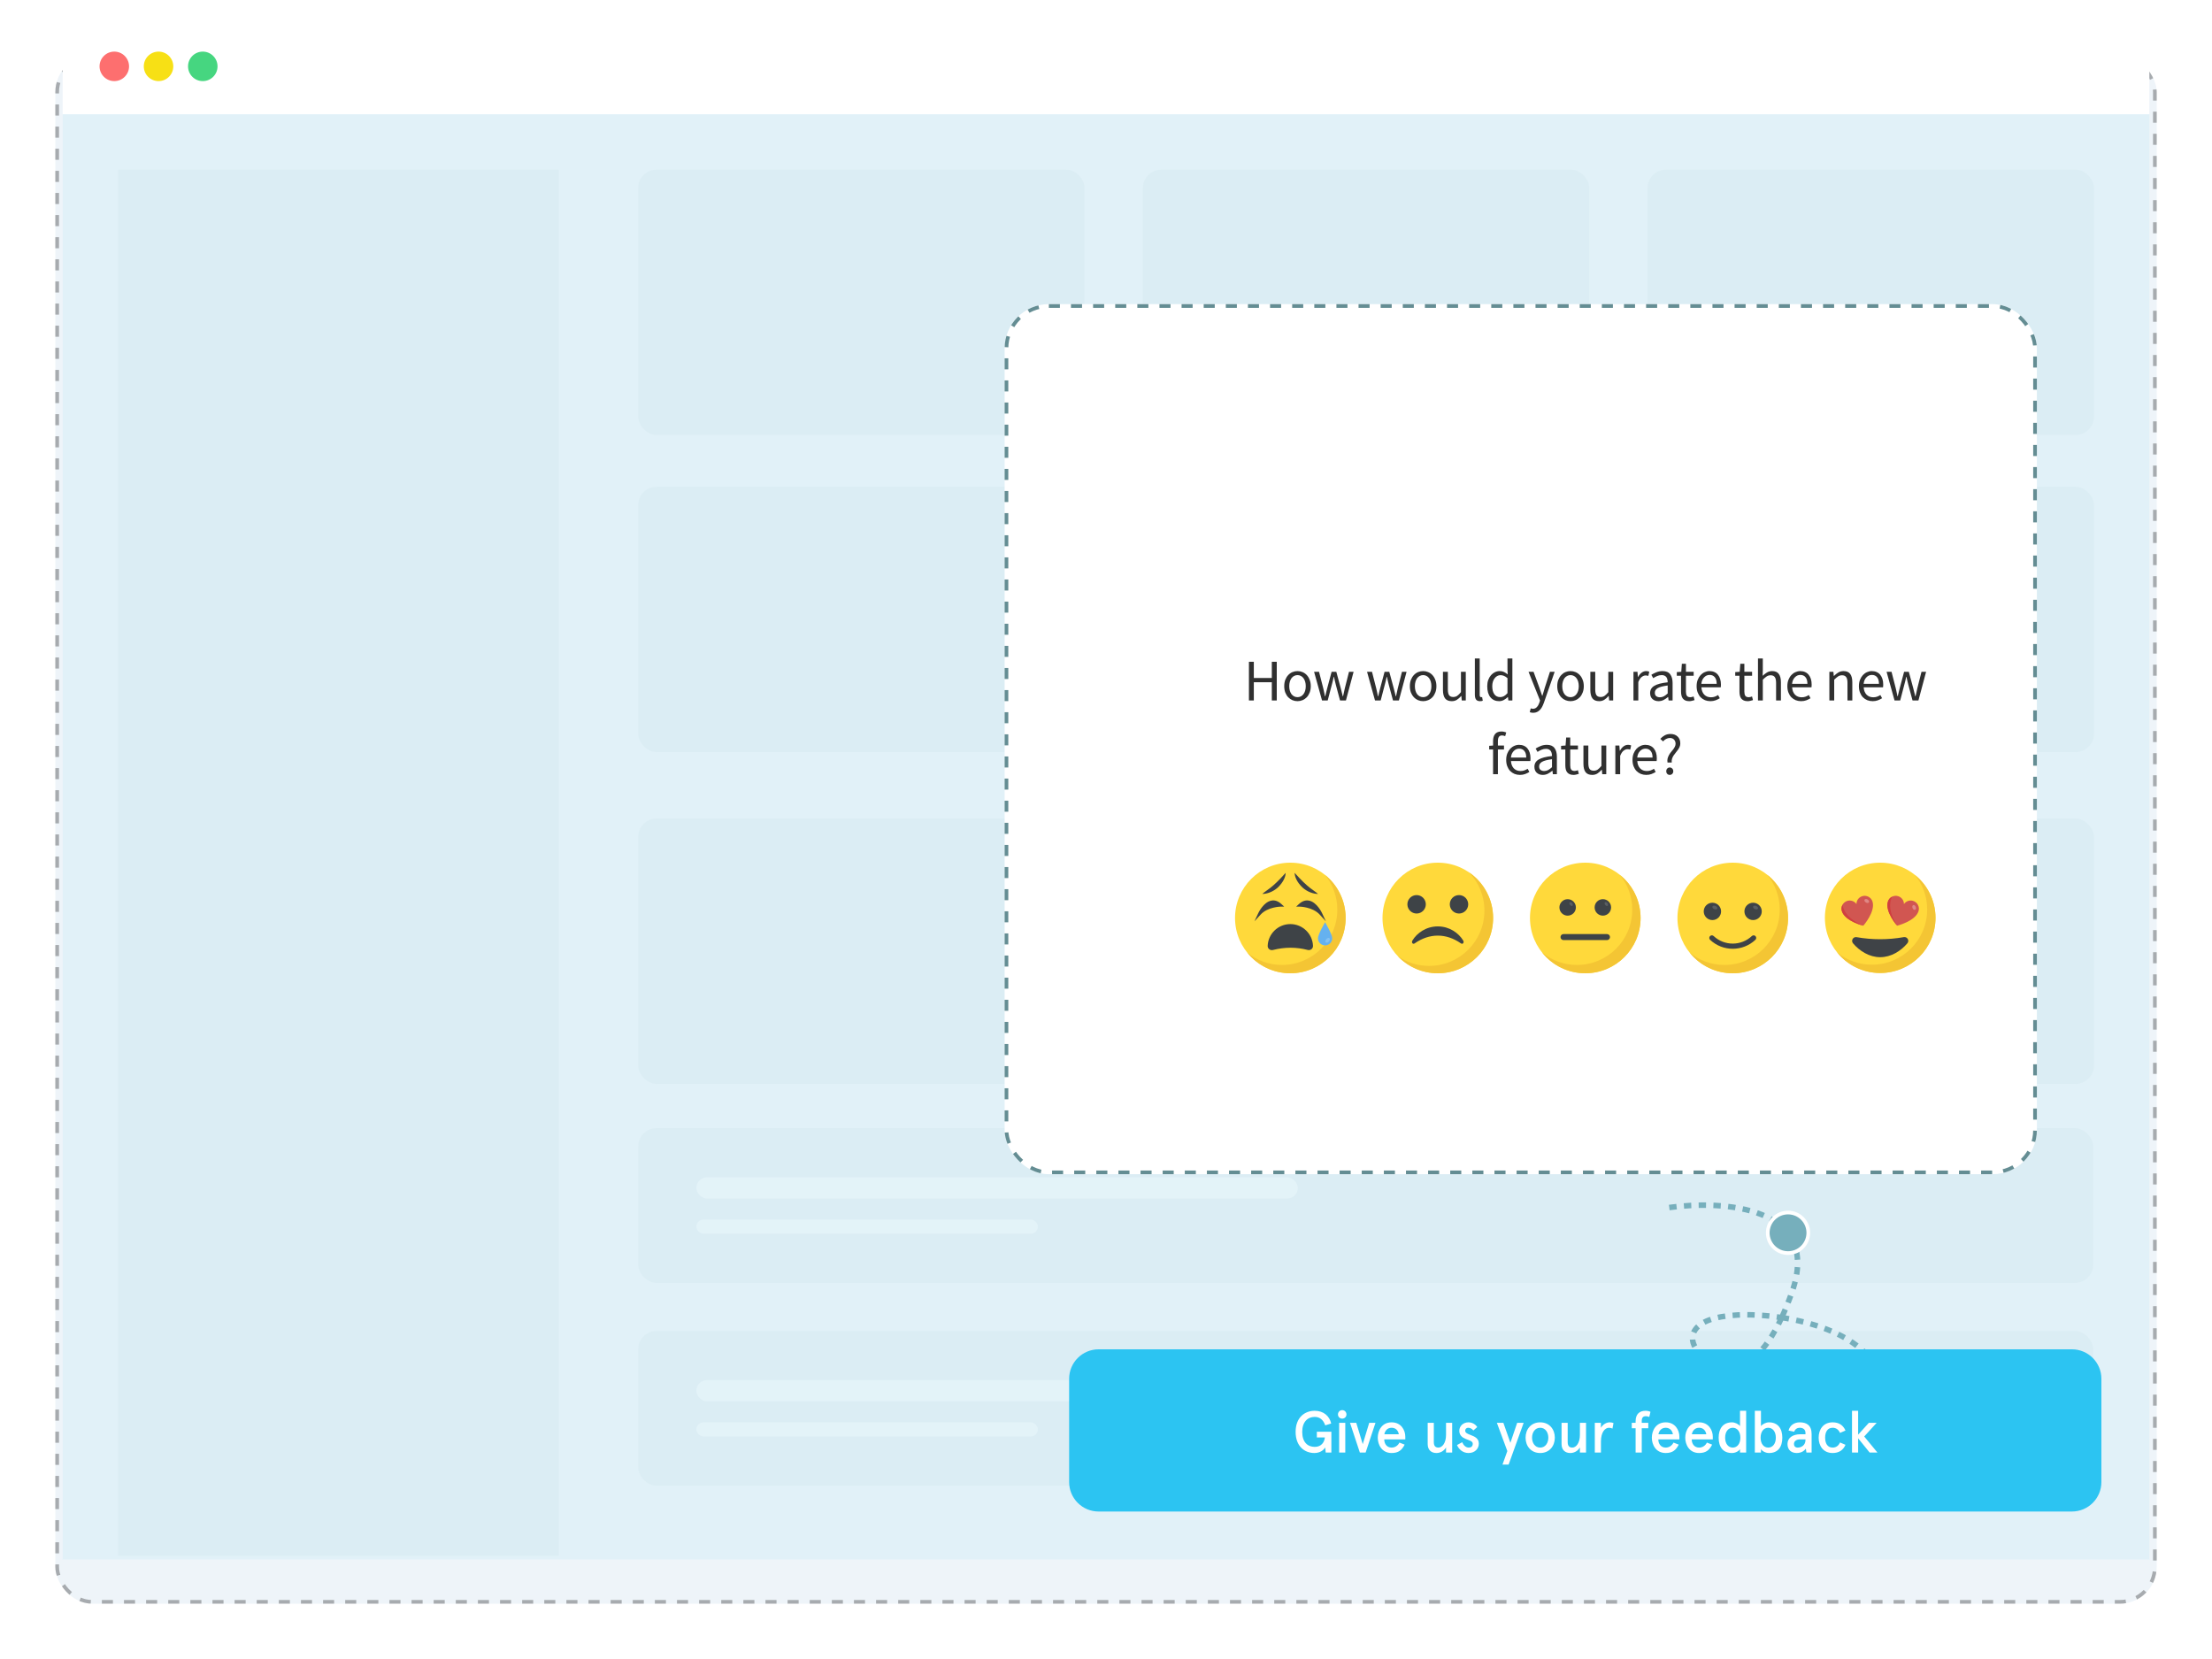<svg width="600" height="450" viewBox="0 0 600 450" fill="none" xmlns="http://www.w3.org/2000/svg">
<g clip-path="url(#clip0_1448_3616)">
<g filter="url(#filter0_d_1448_3616)">
<rect x="15.004" y="5" width="570" height="420" rx="10" fill="#EEF4F9"/>
<rect x="15.504" y="5.5" width="569" height="419" rx="9.5" stroke="black" stroke-opacity="0.3" stroke-linejoin="round" stroke-dasharray="3 3"/>
</g>
<g opacity="0.2">
<path d="M32.004 46H151.543V422H32.004V46Z" fill="#C8D6E0"/>
<rect x="173.098" y="361" width="394.704" height="42" rx="5" fill="#C8D6E0"/>
<rect x="188.887" y="374.363" width="163.144" height="5.727" rx="2.864" fill="white"/>
<rect x="188.887" y="385.812" width="92.624" height="3.818" rx="1.909" fill="white"/>
<rect x="173.098" y="306" width="394.704" height="42" rx="5" fill="#C8D6E0"/>
<rect x="188.887" y="319.363" width="163.144" height="5.727" rx="2.864" fill="white"/>
<rect x="188.887" y="330.812" width="92.624" height="3.818" rx="1.909" fill="white"/>
<rect x="173.098" y="46" width="121.104" height="71.996" rx="5" fill="#C8D6E0"/>
<rect x="309.997" y="46" width="121.104" height="71.996" rx="5" fill="#C8D6E0"/>
<rect x="446.899" y="46" width="121.104" height="71.996" rx="5" fill="#C8D6E0"/>
<rect x="173.098" y="132.021" width="121.104" height="71.996" rx="5" fill="#C8D6E0"/>
<rect x="309.997" y="132.021" width="121.104" height="71.996" rx="5" fill="#C8D6E0"/>
<rect x="446.899" y="132.021" width="121.104" height="71.996" rx="5" fill="#C8D6E0"/>
<rect x="173.098" y="222.021" width="121.104" height="71.996" rx="5" fill="#C8D6E0"/>
<rect x="309.997" y="222.021" width="121.104" height="71.996" rx="5" fill="#C8D6E0"/>
<rect x="446.899" y="222.021" width="121.104" height="71.996" rx="5" fill="#C8D6E0"/>
</g>
<g filter="url(#filter1_d_1448_3616)">
<path d="M17.004 15C17.004 10.582 20.586 7 25.004 7H575.004C579.422 7 583.004 10.582 583.004 15V29H17.004V15Z" fill="white"/>
</g>
<circle cx="31.004" cy="18" r="4" fill="#FD6F6F"/>
<circle cx="43.004" cy="18" r="4" fill="#F7E015"/>
<circle cx="55.004" cy="18" r="4" fill="#46D680"/>
<rect opacity="0.3" x="17.004" y="31" width="566" height="392" fill="#C2E9F4"/>
<path d="M452.787 327.535C467.314 325.48 494.308 327.196 486.062 350.498C485.144 353.091 484.213 355.38 483.275 357.393M483.275 357.393C473.678 377.996 463.406 369.878 460.314 366.149C457.85 363.178 458.008 357.387 471.333 356.685C474.347 356.526 478.625 356.687 483.275 357.393ZM483.275 357.393C499.207 359.815 519.499 368.649 508.231 393.016" stroke="#76AFBC" stroke-width="1.5" stroke-dasharray="2 2"/>
<g filter="url(#filter2_d_1448_3616)">
<path d="M290 373.998C290 369.58 293.582 365.998 298 365.998H562C566.418 365.998 570 369.58 570 373.998V401.998C570 406.416 566.418 409.998 562 409.998H298C293.582 409.998 290 406.416 290 401.998V373.998Z" fill="#2CC4F2"/>
</g>
<path d="M359.593 393.998L359.465 392.606C359.065 393.294 358.105 394.126 356.521 394.126C353.897 394.126 351.433 392.334 351.433 388.398C351.433 384.462 353.929 382.67 356.617 382.67C359.017 382.67 360.633 384.11 361.081 386.126L359.465 386.622C358.921 385.07 357.945 384.334 356.617 384.334C354.697 384.334 353.225 385.678 353.225 388.398C353.225 391.198 354.697 392.462 356.617 392.462C358.377 392.462 359.225 391.262 359.369 389.902H357.193V388.35H361.129V393.998H359.593ZM362.921 383.662C362.921 383.022 363.417 382.494 364.073 382.494C364.729 382.494 365.225 383.022 365.225 383.662C365.225 384.302 364.729 384.798 364.073 384.798C363.417 384.798 362.921 384.302 362.921 383.662ZM363.241 385.934H364.905V393.998H363.241V385.934ZM366.184 385.934H367.88L369.64 391.726L371.4 385.934H373.096L370.424 393.998H368.856L366.184 385.934ZM377.474 387.278C376.37 387.278 375.682 388.03 375.506 389.038H379.426C379.282 388.142 378.674 387.278 377.474 387.278ZM381.186 389.71V390.43H375.474C375.474 391.614 376.162 392.654 377.474 392.654C378.338 392.654 379.17 392.174 379.586 391.294L381.01 391.854C380.226 393.374 379.314 394.126 377.474 394.126C374.818 394.126 373.714 391.886 373.714 389.966C373.714 388.046 374.818 385.806 377.474 385.806C380.05 385.806 381.186 387.902 381.186 389.71ZM393.896 393.998H392.232V392.622C391.656 393.582 390.696 394.126 389.624 394.126C388.216 394.126 387.256 393.278 387.256 391.71V385.934H388.92V391.182C388.92 392.27 389.416 392.654 390.168 392.654C391.208 392.654 392.232 391.422 392.232 389.198V385.934H393.896V393.998ZM398.314 385.806C399.29 385.806 400.186 386.286 400.698 387.086L399.642 388.014C399.242 387.502 398.746 387.278 398.234 387.278C397.818 387.278 397.434 387.55 397.434 388.078C397.434 388.654 398.042 388.91 398.874 389.23C399.962 389.646 401.13 390.126 401.13 391.566C401.13 392.958 400.058 394.126 398.33 394.126C396.666 394.126 395.626 392.974 395.21 391.966L396.618 391.198C396.938 391.918 397.498 392.654 398.394 392.654C399.034 392.654 399.482 392.334 399.482 391.598C399.482 390.894 398.506 390.702 397.562 390.302C396.634 389.918 395.834 389.326 395.834 388.094C395.834 386.846 396.858 385.806 398.314 385.806ZM406.026 385.934H407.786L409.69 391.358L411.53 385.934H413.29L409.21 397.262H407.546L408.858 393.598L406.026 385.934ZM413.807 389.966C413.807 387.694 415.279 385.806 417.775 385.806C420.271 385.806 421.743 387.694 421.743 389.966C421.743 392.238 420.271 394.126 417.775 394.126C415.279 394.126 413.807 392.238 413.807 389.966ZM415.567 389.966C415.567 391.326 416.319 392.654 417.775 392.654C419.231 392.654 419.983 391.326 419.983 389.966C419.983 388.606 419.231 387.278 417.775 387.278C416.319 387.278 415.567 388.606 415.567 389.966ZM430.209 393.998H428.545V392.622C427.969 393.582 427.009 394.126 425.937 394.126C424.529 394.126 423.569 393.278 423.569 391.71V385.934H425.233V391.182C425.233 392.27 425.729 392.654 426.481 392.654C427.521 392.654 428.545 391.422 428.545 389.198V385.934H430.209V393.998ZM434.251 393.998H432.587V385.934H434.251V387.278C434.811 386.318 435.771 385.806 436.635 385.806C437.067 385.806 437.419 385.902 437.659 385.998L437.371 387.518C437.115 387.358 436.763 387.278 436.427 387.278C435.355 387.278 434.251 388.462 434.251 391.006V393.998ZM442.616 387.406V385.934H443.656V385.518C443.656 383.55 444.728 382.67 446.36 382.67C446.904 382.67 447.384 382.798 447.688 382.958L447.352 384.366C447.016 384.19 446.712 384.142 446.408 384.142C445.672 384.142 445.32 384.574 445.32 385.406V385.934H447.096V387.406H445.32V393.998H443.656V387.406H442.616ZM451.817 387.278C450.713 387.278 450.025 388.03 449.849 389.038H453.769C453.625 388.142 453.017 387.278 451.817 387.278ZM455.529 389.71V390.43H449.817C449.817 391.614 450.505 392.654 451.817 392.654C452.681 392.654 453.513 392.174 453.929 391.294L455.353 391.854C454.569 393.374 453.657 394.126 451.817 394.126C449.161 394.126 448.057 391.886 448.057 389.966C448.057 388.046 449.161 385.806 451.817 385.806C454.393 385.806 455.529 387.902 455.529 389.71ZM460.88 387.278C459.776 387.278 459.088 388.03 458.912 389.038H462.832C462.688 388.142 462.08 387.278 460.88 387.278ZM464.592 389.71V390.43H458.88C458.88 391.614 459.568 392.654 460.88 392.654C461.744 392.654 462.576 392.174 462.992 391.294L464.416 391.854C463.632 393.374 462.72 394.126 460.88 394.126C458.224 394.126 457.12 391.886 457.12 389.966C457.12 388.046 458.224 385.806 460.88 385.806C463.456 385.806 464.592 387.902 464.592 389.71ZM466.182 389.966C466.182 387.47 467.398 385.806 469.814 385.806C470.614 385.806 471.606 386.302 471.974 386.83V382.67H473.638V393.998H471.974V393.07C471.702 393.534 470.838 394.126 469.782 394.126C467.398 394.126 466.182 392.542 466.182 389.966ZM467.942 389.966C467.942 391.63 468.806 392.654 470.006 392.654C471.206 392.654 472.07 391.63 472.07 389.966C472.07 388.302 471.206 387.278 470.006 387.278C468.806 387.278 467.942 388.302 467.942 389.966ZM483.449 389.966C483.449 392.542 482.233 394.126 479.849 394.126C478.793 394.126 477.929 393.534 477.657 393.07V393.998H475.993V382.67H477.657V386.83C478.025 386.302 479.017 385.806 479.817 385.806C482.233 385.806 483.449 387.47 483.449 389.966ZM481.689 389.966C481.689 388.302 480.825 387.278 479.625 387.278C478.425 387.278 477.561 388.302 477.561 389.966C477.561 391.63 478.425 392.654 479.625 392.654C480.825 392.654 481.689 391.63 481.689 389.966ZM484.852 391.678C484.852 390.014 486.276 389.038 488.34 389.038H489.732V388.686C489.732 387.678 489.012 387.278 488.164 387.278C487.508 387.278 486.932 387.63 486.66 388.35L485.14 388.03C485.476 386.67 486.628 385.806 488.18 385.806C490.052 385.806 491.396 386.622 491.396 388.99V393.998H489.988L489.828 392.942C489.3 393.678 488.468 394.126 487.332 394.126C485.988 394.126 484.852 393.358 484.852 391.678ZM486.612 391.678C486.612 392.222 486.916 392.654 487.62 392.654C488.644 392.654 489.732 391.998 489.732 390.606V390.43H488.276C487.252 390.43 486.612 390.91 486.612 391.678ZM499.099 391.262L500.587 391.902C499.947 393.358 498.811 394.126 497.099 394.126C494.539 394.126 493.307 392.174 493.307 389.966C493.307 387.758 494.539 385.806 497.099 385.806C498.811 385.806 499.947 386.574 500.587 388.03L499.099 388.67C498.715 387.806 498.059 387.278 497.099 387.278C495.675 387.278 495.067 388.446 495.067 389.966C495.067 391.486 495.675 392.654 497.099 392.654C498.059 392.654 498.715 392.126 499.099 391.262ZM502.353 382.67H504.017V389.15L506.929 385.934H509.041L505.665 389.646L509.249 393.998H507.137L504.017 390.142V393.998H502.353V382.67Z" fill="white"/>
<g filter="url(#filter3_d_1448_3616)">
<rect x="290" y="100" width="280" height="236" rx="12" fill="white"/>
<rect x="290.5" y="100.5" width="279" height="235" rx="11.5" stroke="#648D93" stroke-linejoin="round" stroke-dasharray="3 3"/>
</g>
<path d="M350 263.996C358.284 263.996 365 257.281 365 248.998C365 240.715 358.284 234 350 234C341.716 234 335 240.715 335 248.998C335 257.281 341.716 263.996 350 263.996Z" fill="#FFD93B"/>
<path d="M365.002 248.999C365.002 257.286 358.285 263.997 350.002 263.997C345.286 263.997 341.077 261.823 338.325 258.415C340.899 260.496 344.175 261.738 347.742 261.738C356.025 261.738 362.742 255.027 362.742 246.74C362.742 243.173 361.5 239.897 359.419 237.324C362.822 240.075 365.002 244.284 365.002 248.999Z" fill="#F4C534"/>
<path d="M354.722 257.674C355.453 257.864 356.177 257.314 356.148 256.559C356.024 253.342 353.37 250.656 350.001 250.656C346.625 250.656 343.972 253.349 343.853 256.569C343.826 257.32 344.543 257.872 345.271 257.686C348.502 256.861 351.65 256.878 354.722 257.674Z" fill="#3E4347"/>
<path d="M361.363 254.504C361.363 253.435 359.428 250.15 359.428 250.15C359.428 250.15 357.493 253.435 357.493 254.504C357.493 255.572 358.359 256.438 359.428 256.438C360.496 256.438 361.363 255.572 361.363 254.504Z" fill="#65B1EF"/>
<path d="M359.641 249.903L357.966 248.076C356.039 245.982 352.574 245.921 352.536 245.921L351.584 245.913L352.285 245.266C353.175 244.429 354.12 244.1 355.072 244.291C357.181 244.702 358.537 247.534 358.59 247.656L359.641 249.903Z" fill="#3E4347"/>
<path d="M351.174 236.764C355.016 241.084 356.189 241.298 357.512 242.482C356.233 242.48 354.593 241.901 353.321 240.754C351.753 239.277 351.16 237.724 351.174 236.764Z" fill="#3E4347"/>
<path d="M340.268 249.903L341.944 248.076C343.87 245.982 347.335 245.921 347.374 245.921L348.325 245.913L347.625 245.266C346.734 244.429 345.789 244.1 344.838 244.291C342.728 244.702 341.373 247.534 341.319 247.656L340.268 249.903Z" fill="#3E4347"/>
<path d="M348.727 236.764C344.886 241.084 343.713 241.298 342.39 242.482C343.669 242.48 345.309 241.901 346.581 240.754C348.15 239.277 348.742 237.724 348.727 236.764Z" fill="#3E4347"/>
<g opacity="0.2">
<path d="M360.475 255.366C360.204 255.688 359.81 255.82 359.615 255.643C359.41 255.475 359.474 255.072 359.753 254.749C360.025 254.418 360.411 254.294 360.614 254.471C360.818 254.64 360.755 255.043 360.475 255.366Z" fill="white"/>
</g>
<path d="M390.001 264C398.284 264 404.999 257.284 404.999 249C404.999 240.716 398.284 234 390.001 234C381.717 234 375.002 240.716 375.002 249C375.002 257.284 381.717 264 390.001 264Z" fill="#FFD93B"/>
<path d="M398.476 236.621C401.059 239.315 402.646 242.972 402.646 246.999C402.646 255.283 395.93 261.999 387.647 261.999C384.502 261.999 381.585 261.031 379.174 259.378C381.904 262.226 385.746 263.999 390.003 263.999C398.286 263.999 405.002 257.283 405.002 248.999C405.002 243.859 402.416 239.324 398.476 236.621Z" fill="#F4C534"/>
<path d="M384.25 247.791C385.631 247.791 386.75 246.672 386.75 245.291C386.75 243.91 385.631 242.791 384.25 242.791C382.869 242.791 381.75 243.91 381.75 245.291C381.75 246.672 382.869 247.791 384.25 247.791Z" fill="#3E4347"/>
<path d="M395.751 247.791C397.132 247.791 398.251 246.672 398.251 245.291C398.251 243.91 397.132 242.791 395.751 242.791C394.371 242.791 393.251 243.91 393.251 245.291C393.251 246.672 394.371 247.791 395.751 247.791Z" fill="#3E4347"/>
<path d="M383.708 255.899C387.762 253.071 392.261 253.088 396.291 255.899C396.776 256.236 397.214 255.651 396.885 255.11C395.657 253.087 393.177 251.285 390 251.285C386.824 251.285 384.344 253.087 383.115 255.11C382.785 255.651 383.222 256.236 383.708 255.899Z" fill="#3E4347"/>
<path d="M430.002 263.996C438.286 263.996 445.002 257.281 445.002 248.998C445.002 240.715 438.286 234 430.002 234C421.717 234 415.002 240.715 415.002 248.998C415.002 257.281 421.717 263.996 430.002 263.996Z" fill="#FFD93B"/>
<path d="M445.003 248.999C445.003 257.286 438.286 263.997 430.003 263.997C425.288 263.997 421.078 261.823 418.327 258.415C420.9 260.496 424.177 261.738 427.744 261.738C436.027 261.738 442.744 255.027 442.744 246.74C442.744 243.173 441.502 239.897 439.421 237.324C442.824 240.075 445.003 244.284 445.003 248.999Z" fill="#F4C534"/>
<path d="M436.709 254.181C436.709 254.632 436.344 254.996 435.893 254.996H424.098C423.652 254.996 423.283 254.632 423.283 254.181C423.283 253.73 423.652 253.365 424.098 253.365H435.893C436.345 253.366 436.709 253.73 436.709 254.181Z" fill="#3E4347"/>
<path d="M425.222 248.37C426.457 248.37 427.457 247.369 427.457 246.135C427.457 244.901 426.457 243.9 425.222 243.9C423.988 243.9 422.987 244.901 422.987 246.135C422.987 247.369 423.988 248.37 425.222 248.37Z" fill="#3E4347"/>
<path d="M426.477 244.991C426.283 244.73 425.99 244.621 425.821 244.746C425.652 244.872 425.673 245.184 425.866 245.445C426.06 245.705 426.354 245.814 426.522 245.689C426.691 245.564 426.671 245.251 426.477 244.991Z" fill="#5A5F63"/>
<path d="M434.773 248.366C436.008 248.366 437.008 247.365 437.008 246.131C437.008 244.897 436.008 243.896 434.773 243.896C433.539 243.896 432.538 244.897 432.538 246.131C432.538 247.365 433.539 248.366 434.773 248.366Z" fill="#3E4347"/>
<path d="M436.023 244.995C435.829 244.734 435.536 244.625 435.367 244.75C435.199 244.876 435.219 245.188 435.413 245.449C435.606 245.709 435.9 245.818 436.069 245.693C436.237 245.567 436.217 245.255 436.023 244.995Z" fill="#5A5F63"/>
<path d="M470.003 263.996C478.288 263.996 485.003 257.281 485.003 248.998C485.003 240.715 478.288 234 470.003 234C461.719 234 455.003 240.715 455.003 248.998C455.003 257.281 461.719 263.996 470.003 263.996Z" fill="#FFD93B"/>
<path d="M485.005 248.999C485.005 257.286 478.288 263.997 470.005 263.997C465.29 263.997 461.08 261.823 458.329 258.415C460.902 260.496 464.179 261.738 467.746 261.738C476.029 261.738 482.746 255.027 482.746 246.74C482.746 243.173 481.504 239.897 479.422 237.324C482.825 240.075 485.005 244.284 485.005 248.999Z" fill="#F4C534"/>
<path d="M475.524 249.569C476.824 249.569 477.878 248.515 477.878 247.215C477.878 245.915 476.824 244.861 475.524 244.861C474.224 244.861 473.17 245.915 473.17 247.215C473.17 248.515 474.224 249.569 475.524 249.569Z" fill="#3E4347"/>
<path d="M476.376 245.751C476.017 245.591 475.641 245.651 475.538 245.884C475.435 246.116 475.643 246.435 476.002 246.594C476.362 246.754 476.737 246.694 476.841 246.461C476.944 246.228 476.736 245.91 476.376 245.751Z" fill="#5A5F63"/>
<path d="M464.487 249.569C465.787 249.569 466.841 248.515 466.841 247.215C466.841 245.915 465.787 244.861 464.487 244.861C463.187 244.861 462.133 245.915 462.133 247.215C462.133 248.515 463.187 249.569 464.487 249.569Z" fill="#3E4347"/>
<path d="M465.339 245.751C464.979 245.591 464.604 245.651 464.5 245.884C464.397 246.116 464.605 246.435 464.965 246.594C465.324 246.754 465.7 246.694 465.803 246.461C465.906 246.228 465.698 245.91 465.339 245.751Z" fill="#5A5F63"/>
<path d="M463.86 254.922C463.577 254.655 463.563 254.21 463.83 253.928C464.096 253.646 464.54 253.632 464.823 253.898C467.729 256.632 472.279 256.632 475.185 253.898C475.468 253.632 475.912 253.646 476.178 253.928C476.445 254.211 476.432 254.655 476.148 254.922C472.703 258.165 467.305 258.165 463.86 254.922Z" fill="#3E4347"/>
<path d="M510 263.922C518.284 263.922 525 257.224 525 248.961C525 240.698 518.284 234 510 234C501.716 234 495 240.698 495 248.961C495 257.224 501.716 263.922 510 263.922Z" fill="#FFD93B"/>
<path d="M524.999 248.963C524.999 257.229 518.282 263.924 509.999 263.924C505.284 263.924 501.074 261.755 498.323 258.356C500.896 260.431 504.173 261.67 507.74 261.67C516.023 261.67 522.74 254.975 522.74 246.709C522.74 243.151 521.498 239.883 519.416 237.316C522.82 240.061 524.999 244.259 524.999 248.963Z" fill="#F4C534"/>
<path d="M507.909 244.539C508.777 247.28 505.421 251.096 505.421 251.096C505.421 251.096 500.475 249.898 499.606 247.157C499.235 245.986 499.884 244.742 501.057 244.372C502.017 244.07 503.023 244.448 503.564 245.227C503.551 244.281 504.156 243.395 505.116 243.093C506.284 242.725 507.538 243.37 507.909 244.539Z" fill="#D15651"/>
<path d="M499.809 245.376C499.505 245.897 499.409 246.535 499.606 247.156C500.474 249.897 505.42 251.095 505.42 251.095C499.913 248.804 499.81 245.492 499.809 245.376Z" fill="#D03F3F"/>
<path d="M506.935 244.767C506.784 244.993 506.407 244.993 506.09 244.777C505.766 244.563 505.631 244.221 505.772 244.014C505.925 243.795 506.305 243.803 506.629 244.017C506.945 244.233 507.087 244.572 506.935 244.767Z" fill="white" fill-opacity="0.3"/>
<path d="M520.394 247.155C519.525 249.896 514.579 251.094 514.579 251.094C514.579 251.094 511.223 247.278 512.091 244.538C512.462 243.367 513.71 242.721 514.883 243.091C515.843 243.393 516.448 244.279 516.442 245.227C516.976 244.446 517.982 244.068 518.942 244.371C520.11 244.739 520.765 245.986 520.394 247.155Z" fill="#D15651"/>
<path d="M513.286 243.198C512.737 243.451 512.291 243.917 512.094 244.539C511.225 247.28 514.582 251.096 514.582 251.096C511.396 246.063 513.22 243.294 513.286 243.198Z" fill="#D03F3F"/>
<path d="M519.467 246.785C519.213 246.885 518.904 246.668 518.77 246.31C518.628 245.949 518.714 245.592 518.949 245.503C519.2 245.412 519.507 245.636 519.649 245.997C519.783 246.355 519.704 246.714 519.467 246.785Z" fill="white" fill-opacity="0.3"/>
<path d="M517.368 255.869C515.596 257.963 512.955 259.634 510.002 259.634C507.049 259.634 504.412 257.963 502.63 255.878C502.012 255.149 502.64 254.036 503.596 254.204C507.815 254.943 512.08 254.953 516.412 254.195C517.359 254.036 517.996 255.14 517.368 255.869Z" fill="#3F4347"/>
<path d="M338.77 190V179.504H340.098V183.904H344.978V179.504H346.322V190H344.978V185.056H340.098V190H338.77ZM351.944 190.192C351.464 190.192 351.005 190.101 350.568 189.92C350.141 189.739 349.762 189.477 349.432 189.136C349.101 188.784 348.834 188.357 348.632 187.856C348.44 187.344 348.344 186.768 348.344 186.128C348.344 185.477 348.44 184.901 348.632 184.4C348.834 183.888 349.101 183.456 349.432 183.104C349.762 182.752 350.141 182.485 350.568 182.304C351.005 182.123 351.464 182.032 351.944 182.032C352.424 182.032 352.877 182.123 353.304 182.304C353.741 182.485 354.125 182.752 354.456 183.104C354.786 183.456 355.048 183.888 355.24 184.4C355.442 184.901 355.544 185.477 355.544 186.128C355.544 186.768 355.442 187.344 355.24 187.856C355.048 188.357 354.786 188.784 354.456 189.136C354.125 189.477 353.741 189.739 353.304 189.92C352.877 190.101 352.424 190.192 351.944 190.192ZM351.944 189.104C352.274 189.104 352.578 189.035 352.856 188.896C353.133 188.747 353.368 188.544 353.56 188.288C353.762 188.021 353.917 187.707 354.024 187.344C354.13 186.981 354.184 186.576 354.184 186.128C354.184 185.68 354.13 185.275 354.024 184.912C353.917 184.539 353.762 184.219 353.56 183.952C353.368 183.685 353.133 183.483 352.856 183.344C352.578 183.195 352.274 183.12 351.944 183.12C351.613 183.12 351.309 183.195 351.032 183.344C350.754 183.483 350.514 183.685 350.312 183.952C350.12 184.219 349.97 184.539 349.864 184.912C349.757 185.275 349.704 185.68 349.704 186.128C349.704 186.576 349.757 186.981 349.864 187.344C349.97 187.707 350.12 188.021 350.312 188.288C350.514 188.544 350.754 188.747 351.032 188.896C351.309 189.035 351.613 189.104 351.944 189.104ZM358.601 190L356.441 182.224H357.785L358.937 186.72C359.022 187.093 359.102 187.456 359.177 187.808C359.252 188.16 359.326 188.517 359.401 188.88H359.465C359.55 188.517 359.636 188.16 359.721 187.808C359.806 187.445 359.897 187.083 359.993 186.72L361.193 182.224H362.473L363.689 186.72C363.785 187.093 363.876 187.456 363.961 187.808C364.057 188.16 364.148 188.517 364.233 188.88H364.297C364.382 188.517 364.462 188.16 364.537 187.808C364.612 187.456 364.692 187.093 364.777 186.72L365.913 182.224H367.161L365.081 190H363.481L362.361 185.824C362.265 185.451 362.174 185.083 362.089 184.72C362.014 184.357 361.929 183.979 361.833 183.584H361.769C361.684 183.979 361.598 184.363 361.513 184.736C361.428 185.099 361.332 185.467 361.225 185.84L360.137 190H358.601ZM372.968 190L370.808 182.224H372.152L373.304 186.72C373.39 187.093 373.47 187.456 373.544 187.808C373.619 188.16 373.694 188.517 373.768 188.88H373.832C373.918 188.517 374.003 188.16 374.088 187.808C374.174 187.445 374.264 187.083 374.36 186.72L375.56 182.224H376.84L378.056 186.72C378.152 187.093 378.243 187.456 378.328 187.808C378.424 188.16 378.515 188.517 378.6 188.88H378.664C378.75 188.517 378.83 188.16 378.904 187.808C378.979 187.456 379.059 187.093 379.144 186.72L380.28 182.224H381.528L379.448 190H377.848L376.728 185.824C376.632 185.451 376.542 185.083 376.456 184.72C376.382 184.357 376.296 183.979 376.2 183.584H376.136C376.051 183.979 375.966 184.363 375.88 184.736C375.795 185.099 375.699 185.467 375.592 185.84L374.504 190H372.968ZM386.022 190.192C385.542 190.192 385.084 190.101 384.646 189.92C384.22 189.739 383.841 189.477 383.51 189.136C383.18 188.784 382.913 188.357 382.71 187.856C382.518 187.344 382.422 186.768 382.422 186.128C382.422 185.477 382.518 184.901 382.71 184.4C382.913 183.888 383.18 183.456 383.51 183.104C383.841 182.752 384.22 182.485 384.646 182.304C385.084 182.123 385.542 182.032 386.022 182.032C386.502 182.032 386.956 182.123 387.382 182.304C387.82 182.485 388.204 182.752 388.534 183.104C388.865 183.456 389.126 183.888 389.318 184.4C389.521 184.901 389.622 185.477 389.622 186.128C389.622 186.768 389.521 187.344 389.318 187.856C389.126 188.357 388.865 188.784 388.534 189.136C388.204 189.477 387.82 189.739 387.382 189.92C386.956 190.101 386.502 190.192 386.022 190.192ZM386.022 189.104C386.353 189.104 386.657 189.035 386.934 188.896C387.212 188.747 387.446 188.544 387.638 188.288C387.841 188.021 387.996 187.707 388.102 187.344C388.209 186.981 388.262 186.576 388.262 186.128C388.262 185.68 388.209 185.275 388.102 184.912C387.996 184.539 387.841 184.219 387.638 183.952C387.446 183.685 387.212 183.483 386.934 183.344C386.657 183.195 386.353 183.12 386.022 183.12C385.692 183.12 385.388 183.195 385.11 183.344C384.833 183.483 384.593 183.685 384.39 183.952C384.198 184.219 384.049 184.539 383.942 184.912C383.836 185.275 383.782 185.68 383.782 186.128C383.782 186.576 383.836 186.981 383.942 187.344C384.049 187.707 384.198 188.021 384.39 188.288C384.593 188.544 384.833 188.747 385.11 188.896C385.388 189.035 385.692 189.104 386.022 189.104ZM393.782 190.192C392.95 190.192 392.342 189.936 391.958 189.424C391.585 188.912 391.398 188.155 391.398 187.152V182.224H392.726V186.976C392.726 187.712 392.838 188.245 393.062 188.576C393.297 188.896 393.67 189.056 394.182 189.056C394.587 189.056 394.945 188.955 395.254 188.752C395.563 188.539 395.905 188.203 396.278 187.744V182.224H397.59V190H396.502L396.39 188.784H396.342C395.979 189.211 395.595 189.552 395.19 189.808C394.795 190.064 394.326 190.192 393.782 190.192ZM401.445 190.192C400.944 190.192 400.587 190.043 400.373 189.744C400.16 189.445 400.053 189.008 400.053 188.432V178.608H401.365V188.528C401.365 188.741 401.403 188.891 401.477 188.976C401.552 189.061 401.637 189.104 401.733 189.104C401.776 189.104 401.813 189.104 401.845 189.104C401.888 189.104 401.947 189.093 402.021 189.072L402.197 190.064C402.112 190.107 402.011 190.139 401.893 190.16C401.776 190.181 401.627 190.192 401.445 190.192ZM406.627 190.192C405.646 190.192 404.862 189.84 404.275 189.136C403.699 188.432 403.411 187.429 403.411 186.128C403.411 185.499 403.502 184.933 403.683 184.432C403.875 183.92 404.126 183.488 404.435 183.136C404.745 182.784 405.102 182.512 405.507 182.32C405.913 182.128 406.339 182.032 406.787 182.032C407.235 182.032 407.625 182.112 407.955 182.272C408.286 182.432 408.622 182.651 408.963 182.928L408.899 181.6V178.608H410.227V190H409.139L409.027 189.088H408.979C408.67 189.387 408.313 189.648 407.907 189.872C407.513 190.085 407.086 190.192 406.627 190.192ZM406.915 189.088C407.278 189.088 407.619 189.003 407.939 188.832C408.259 188.651 408.579 188.379 408.899 188.016V183.952C408.569 183.653 408.249 183.445 407.939 183.328C407.641 183.2 407.331 183.136 407.011 183.136C406.702 183.136 406.409 183.211 406.131 183.36C405.865 183.499 405.63 183.701 405.427 183.968C405.225 184.224 405.065 184.533 404.947 184.896C404.83 185.259 404.771 185.664 404.771 186.112C404.771 187.051 404.958 187.781 405.331 188.304C405.705 188.827 406.233 189.088 406.915 189.088ZM415.858 193.344C415.676 193.344 415.511 193.328 415.362 193.296C415.212 193.275 415.074 193.237 414.946 193.184L415.202 192.144C415.287 192.165 415.383 192.187 415.49 192.208C415.596 192.24 415.698 192.256 415.794 192.256C416.242 192.256 416.604 192.096 416.882 191.776C417.17 191.467 417.394 191.072 417.554 190.592L417.73 190.016L414.61 182.224H415.97L417.554 186.528C417.671 186.869 417.794 187.232 417.922 187.616C418.06 187.989 418.188 188.357 418.306 188.72H418.37C418.487 188.368 418.599 188 418.706 187.616C418.812 187.232 418.919 186.869 419.026 186.528L420.418 182.224H421.698L418.77 190.64C418.631 191.024 418.476 191.381 418.306 191.712C418.135 192.043 417.932 192.325 417.698 192.56C417.463 192.805 417.196 192.997 416.898 193.136C416.599 193.275 416.252 193.344 415.858 193.344ZM426 190.192C425.52 190.192 425.061 190.101 424.624 189.92C424.197 189.739 423.818 189.477 423.488 189.136C423.157 188.784 422.89 188.357 422.688 187.856C422.496 187.344 422.4 186.768 422.4 186.128C422.4 185.477 422.496 184.901 422.688 184.4C422.89 183.888 423.157 183.456 423.488 183.104C423.818 182.752 424.197 182.485 424.624 182.304C425.061 182.123 425.52 182.032 426 182.032C426.48 182.032 426.933 182.123 427.36 182.304C427.797 182.485 428.181 182.752 428.512 183.104C428.842 183.456 429.104 183.888 429.296 184.4C429.498 184.901 429.6 185.477 429.6 186.128C429.6 186.768 429.498 187.344 429.296 187.856C429.104 188.357 428.842 188.784 428.512 189.136C428.181 189.477 427.797 189.739 427.36 189.92C426.933 190.101 426.48 190.192 426 190.192ZM426 189.104C426.33 189.104 426.634 189.035 426.912 188.896C427.189 188.747 427.424 188.544 427.616 188.288C427.818 188.021 427.973 187.707 428.08 187.344C428.186 186.981 428.24 186.576 428.24 186.128C428.24 185.68 428.186 185.275 428.08 184.912C427.973 184.539 427.818 184.219 427.616 183.952C427.424 183.685 427.189 183.483 426.912 183.344C426.634 183.195 426.33 183.12 426 183.12C425.669 183.12 425.365 183.195 425.088 183.344C424.81 183.483 424.57 183.685 424.368 183.952C424.176 184.219 424.026 184.539 423.92 184.912C423.813 185.275 423.76 185.68 423.76 186.128C423.76 186.576 423.813 186.981 423.92 187.344C424.026 187.707 424.176 188.021 424.368 188.288C424.57 188.544 424.81 188.747 425.088 188.896C425.365 189.035 425.669 189.104 426 189.104ZM433.76 190.192C432.928 190.192 432.32 189.936 431.936 189.424C431.562 188.912 431.376 188.155 431.376 187.152V182.224H432.704V186.976C432.704 187.712 432.816 188.245 433.04 188.576C433.274 188.896 433.648 189.056 434.16 189.056C434.565 189.056 434.922 188.955 435.232 188.752C435.541 188.539 435.882 188.203 436.256 187.744V182.224H437.568V190H436.48L436.368 188.784H436.32C435.957 189.211 435.573 189.552 435.168 189.808C434.773 190.064 434.304 190.192 433.76 190.192ZM443.074 190V182.224H444.162L444.274 183.632H444.322C444.589 183.141 444.909 182.752 445.282 182.464C445.666 182.176 446.082 182.032 446.53 182.032C446.839 182.032 447.117 182.085 447.362 182.192L447.106 183.344C446.978 183.301 446.861 183.269 446.754 183.248C446.647 183.227 446.514 183.216 446.354 183.216C446.023 183.216 445.677 183.349 445.314 183.616C444.962 183.883 444.653 184.347 444.386 185.008V190H443.074ZM449.862 190.192C449.211 190.192 448.667 190 448.23 189.616C447.803 189.232 447.59 188.688 447.59 187.984C447.59 187.131 447.969 186.48 448.726 186.032C449.483 185.573 450.694 185.253 452.358 185.072C452.358 184.827 452.331 184.587 452.278 184.352C452.235 184.117 452.155 183.909 452.038 183.728C451.921 183.547 451.755 183.403 451.542 183.296C451.339 183.179 451.078 183.12 450.758 183.12C450.31 183.12 449.889 183.205 449.494 183.376C449.099 183.547 448.747 183.739 448.438 183.952L447.926 183.04C448.289 182.805 448.731 182.581 449.254 182.368C449.777 182.144 450.353 182.032 450.982 182.032C451.931 182.032 452.619 182.325 453.046 182.912C453.473 183.488 453.686 184.261 453.686 185.232V190H452.598L452.486 189.072H452.438C452.065 189.381 451.665 189.648 451.238 189.872C450.811 190.085 450.353 190.192 449.862 190.192ZM450.246 189.136C450.619 189.136 450.971 189.051 451.302 188.88C451.633 188.699 451.985 188.437 452.358 188.096V185.936C451.707 186.021 451.158 186.123 450.71 186.24C450.273 186.357 449.915 186.496 449.638 186.656C449.371 186.816 449.174 187.003 449.046 187.216C448.929 187.419 448.87 187.643 448.87 187.888C448.87 188.336 449.003 188.656 449.27 188.848C449.537 189.04 449.862 189.136 450.246 189.136ZM458.202 190.192C457.786 190.192 457.434 190.128 457.146 190C456.869 189.872 456.639 189.696 456.458 189.472C456.287 189.248 456.165 188.976 456.09 188.656C456.015 188.336 455.978 187.984 455.978 187.6V183.296H454.826V182.304L456.042 182.224L456.202 180.048H457.306V182.224H459.402V183.296H457.306V187.616C457.306 188.096 457.391 188.469 457.562 188.736C457.743 188.992 458.058 189.12 458.506 189.12C458.645 189.12 458.794 189.099 458.954 189.056C459.114 189.013 459.258 188.965 459.386 188.912L459.642 189.904C459.429 189.979 459.194 190.043 458.938 190.096C458.693 190.16 458.447 190.192 458.202 190.192ZM463.933 190.192C463.411 190.192 462.92 190.101 462.461 189.92C462.013 189.728 461.619 189.461 461.277 189.12C460.947 188.768 460.685 188.341 460.493 187.84C460.301 187.339 460.205 186.768 460.205 186.128C460.205 185.488 460.301 184.917 460.493 184.416C460.696 183.904 460.957 183.472 461.277 183.12C461.608 182.768 461.981 182.501 462.397 182.32C462.813 182.128 463.245 182.032 463.693 182.032C464.184 182.032 464.621 182.117 465.005 182.288C465.4 182.459 465.725 182.704 465.981 183.024C466.248 183.344 466.451 183.728 466.589 184.176C466.728 184.624 466.797 185.125 466.797 185.68C466.797 185.819 466.792 185.957 466.781 186.096C466.781 186.224 466.771 186.336 466.749 186.432H461.501C461.555 187.264 461.811 187.925 462.269 188.416C462.739 188.896 463.347 189.136 464.093 189.136C464.467 189.136 464.808 189.083 465.117 188.976C465.437 188.859 465.741 188.709 466.029 188.528L466.493 189.392C466.152 189.605 465.773 189.792 465.357 189.952C464.941 190.112 464.467 190.192 463.933 190.192ZM461.485 185.488H465.645C465.645 184.699 465.475 184.101 465.133 183.696C464.803 183.28 464.333 183.072 463.725 183.072C463.448 183.072 463.181 183.125 462.925 183.232C462.68 183.339 462.456 183.499 462.253 183.712C462.051 183.915 461.88 184.165 461.741 184.464C461.613 184.763 461.528 185.104 461.485 185.488ZM474.05 190.192C473.634 190.192 473.282 190.128 472.994 190C472.717 189.872 472.487 189.696 472.306 189.472C472.135 189.248 472.013 188.976 471.938 188.656C471.863 188.336 471.826 187.984 471.826 187.6V183.296H470.674V182.304L471.89 182.224L472.05 180.048H473.154V182.224H475.25V183.296H473.154V187.616C473.154 188.096 473.239 188.469 473.41 188.736C473.591 188.992 473.906 189.12 474.354 189.12C474.493 189.12 474.642 189.099 474.802 189.056C474.962 189.013 475.106 188.965 475.234 188.912L475.49 189.904C475.277 189.979 475.042 190.043 474.786 190.096C474.541 190.16 474.295 190.192 474.05 190.192ZM476.848 190V178.608H478.16V181.712L478.112 183.312C478.486 182.96 478.875 182.661 479.28 182.416C479.686 182.16 480.16 182.032 480.704 182.032C481.526 182.032 482.123 182.288 482.496 182.8C482.88 183.312 483.072 184.069 483.072 185.072V190H481.76V185.248C481.76 184.512 481.643 183.984 481.408 183.664C481.174 183.333 480.8 183.168 480.288 183.168C479.883 183.168 479.526 183.269 479.216 183.472C478.907 183.675 478.555 183.973 478.16 184.368V190H476.848ZM488.543 190.192C488.021 190.192 487.53 190.101 487.071 189.92C486.623 189.728 486.229 189.461 485.887 189.12C485.557 188.768 485.295 188.341 485.103 187.84C484.911 187.339 484.815 186.768 484.815 186.128C484.815 185.488 484.911 184.917 485.103 184.416C485.306 183.904 485.567 183.472 485.887 183.12C486.218 182.768 486.591 182.501 487.007 182.32C487.423 182.128 487.855 182.032 488.303 182.032C488.794 182.032 489.231 182.117 489.615 182.288C490.01 182.459 490.335 182.704 490.591 183.024C490.858 183.344 491.061 183.728 491.199 184.176C491.338 184.624 491.407 185.125 491.407 185.68C491.407 185.819 491.402 185.957 491.391 186.096C491.391 186.224 491.381 186.336 491.359 186.432H486.111C486.165 187.264 486.421 187.925 486.879 188.416C487.349 188.896 487.957 189.136 488.703 189.136C489.077 189.136 489.418 189.083 489.727 188.976C490.047 188.859 490.351 188.709 490.639 188.528L491.103 189.392C490.762 189.605 490.383 189.792 489.967 189.952C489.551 190.112 489.077 190.192 488.543 190.192ZM486.095 185.488H490.255C490.255 184.699 490.085 184.101 489.743 183.696C489.413 183.28 488.943 183.072 488.335 183.072C488.058 183.072 487.791 183.125 487.535 183.232C487.29 183.339 487.066 183.499 486.863 183.712C486.661 183.915 486.49 184.165 486.351 184.464C486.223 184.763 486.138 185.104 486.095 185.488ZM496.212 190V182.224H497.3L497.412 183.344H497.46C497.833 182.971 498.223 182.661 498.628 182.416C499.044 182.16 499.524 182.032 500.068 182.032C500.889 182.032 501.487 182.288 501.86 182.8C502.244 183.312 502.436 184.069 502.436 185.072V190H501.124V185.248C501.124 184.512 501.007 183.984 500.772 183.664C500.537 183.333 500.164 183.168 499.652 183.168C499.247 183.168 498.889 183.269 498.58 183.472C498.271 183.675 497.919 183.973 497.524 184.368V190H496.212ZM507.954 190.192C507.431 190.192 506.941 190.101 506.482 189.92C506.034 189.728 505.639 189.461 505.298 189.12C504.967 188.768 504.706 188.341 504.514 187.84C504.322 187.339 504.226 186.768 504.226 186.128C504.226 185.488 504.322 184.917 504.514 184.416C504.717 183.904 504.978 183.472 505.298 183.12C505.629 182.768 506.002 182.501 506.418 182.32C506.834 182.128 507.266 182.032 507.714 182.032C508.205 182.032 508.642 182.117 509.026 182.288C509.421 182.459 509.746 182.704 510.002 183.024C510.269 183.344 510.471 183.728 510.61 184.176C510.749 184.624 510.818 185.125 510.818 185.68C510.818 185.819 510.813 185.957 510.802 186.096C510.802 186.224 510.791 186.336 510.77 186.432H505.522C505.575 187.264 505.831 187.925 506.29 188.416C506.759 188.896 507.367 189.136 508.114 189.136C508.487 189.136 508.829 189.083 509.138 188.976C509.458 188.859 509.762 188.709 510.05 188.528L510.514 189.392C510.173 189.605 509.794 189.792 509.378 189.952C508.962 190.112 508.487 190.192 507.954 190.192ZM505.506 185.488H509.666C509.666 184.699 509.495 184.101 509.154 183.696C508.823 183.28 508.354 183.072 507.746 183.072C507.469 183.072 507.202 183.125 506.946 183.232C506.701 183.339 506.477 183.499 506.274 183.712C506.071 183.915 505.901 184.165 505.762 184.464C505.634 184.763 505.549 185.104 505.506 185.488ZM513.89 190L511.73 182.224H513.074L514.226 186.72C514.311 187.093 514.391 187.456 514.466 187.808C514.54 188.16 514.615 188.517 514.69 188.88H514.754C514.839 188.517 514.924 188.16 515.01 187.808C515.095 187.445 515.186 187.083 515.282 186.72L516.482 182.224H517.762L518.978 186.72C519.074 187.093 519.164 187.456 519.25 187.808C519.346 188.16 519.436 188.517 519.522 188.88H519.586C519.671 188.517 519.751 188.16 519.826 187.808C519.9 187.456 519.98 187.093 520.066 186.72L521.202 182.224H522.45L520.37 190H518.77L517.65 185.824C517.554 185.451 517.463 185.083 517.378 184.72C517.303 184.357 517.218 183.979 517.122 183.584H517.058C516.972 183.979 516.887 184.363 516.802 184.736C516.716 185.099 516.62 185.467 516.514 185.84L515.426 190H513.89ZM404.994 210V203.296H403.938V202.304L404.994 202.224V200.992C404.994 200.192 405.176 199.563 405.538 199.104C405.912 198.645 406.488 198.416 407.266 198.416C407.512 198.416 407.741 198.443 407.954 198.496C408.178 198.539 408.381 198.597 408.562 198.672L408.274 199.68C407.986 199.552 407.693 199.488 407.394 199.488C406.669 199.488 406.306 199.989 406.306 200.992V202.224H407.954V203.296H406.306V210H404.994ZM412.278 210.192C411.755 210.192 411.265 210.101 410.806 209.92C410.358 209.728 409.963 209.461 409.622 209.12C409.291 208.768 409.03 208.341 408.838 207.84C408.646 207.339 408.55 206.768 408.55 206.128C408.55 205.488 408.646 204.917 408.838 204.416C409.041 203.904 409.302 203.472 409.622 203.12C409.953 202.768 410.326 202.501 410.742 202.32C411.158 202.128 411.59 202.032 412.038 202.032C412.529 202.032 412.966 202.117 413.35 202.288C413.745 202.459 414.07 202.704 414.326 203.024C414.593 203.344 414.795 203.728 414.934 204.176C415.073 204.624 415.142 205.125 415.142 205.68C415.142 205.819 415.137 205.957 415.126 206.096C415.126 206.224 415.115 206.336 415.094 206.432H409.846C409.899 207.264 410.155 207.925 410.614 208.416C411.083 208.896 411.691 209.136 412.438 209.136C412.811 209.136 413.153 209.083 413.462 208.976C413.782 208.859 414.086 208.709 414.374 208.528L414.838 209.392C414.497 209.605 414.118 209.792 413.702 209.952C413.286 210.112 412.811 210.192 412.278 210.192ZM409.83 205.488H413.99C413.99 204.699 413.819 204.101 413.478 203.696C413.147 203.28 412.678 203.072 412.07 203.072C411.793 203.072 411.526 203.125 411.27 203.232C411.025 203.339 410.801 203.499 410.598 203.712C410.395 203.915 410.225 204.165 410.086 204.464C409.958 204.763 409.873 205.104 409.83 205.488ZM418.477 210.192C417.826 210.192 417.282 210 416.845 209.616C416.418 209.232 416.205 208.688 416.205 207.984C416.205 207.131 416.583 206.48 417.341 206.032C418.098 205.573 419.309 205.253 420.973 205.072C420.973 204.827 420.946 204.587 420.893 204.352C420.85 204.117 420.77 203.909 420.653 203.728C420.535 203.547 420.37 203.403 420.157 203.296C419.954 203.179 419.693 203.12 419.373 203.12C418.925 203.12 418.503 203.205 418.109 203.376C417.714 203.547 417.362 203.739 417.053 203.952L416.541 203.04C416.903 202.805 417.346 202.581 417.869 202.368C418.391 202.144 418.967 202.032 419.597 202.032C420.546 202.032 421.234 202.325 421.661 202.912C422.087 203.488 422.301 204.261 422.301 205.232V210H421.213L421.101 209.072H421.053C420.679 209.381 420.279 209.648 419.853 209.872C419.426 210.085 418.967 210.192 418.477 210.192ZM418.861 209.136C419.234 209.136 419.586 209.051 419.917 208.88C420.247 208.699 420.599 208.437 420.973 208.096V205.936C420.322 206.021 419.773 206.123 419.325 206.24C418.887 206.357 418.53 206.496 418.253 206.656C417.986 206.816 417.789 207.003 417.661 207.216C417.543 207.419 417.485 207.643 417.485 207.888C417.485 208.336 417.618 208.656 417.885 208.848C418.151 209.04 418.477 209.136 418.861 209.136ZM426.817 210.192C426.401 210.192 426.049 210.128 425.761 210C425.483 209.872 425.254 209.696 425.073 209.472C424.902 209.248 424.779 208.976 424.705 208.656C424.63 208.336 424.593 207.984 424.593 207.6V203.296H423.441V202.304L424.657 202.224L424.817 200.048H425.921V202.224H428.017V203.296H425.921V207.616C425.921 208.096 426.006 208.469 426.177 208.736C426.358 208.992 426.673 209.12 427.121 209.12C427.259 209.12 427.409 209.099 427.569 209.056C427.729 209.013 427.873 208.965 428.001 208.912L428.257 209.904C428.043 209.979 427.809 210.043 427.553 210.096C427.307 210.16 427.062 210.192 426.817 210.192ZM431.887 210.192C431.055 210.192 430.447 209.936 430.063 209.424C429.689 208.912 429.503 208.155 429.503 207.152V202.224H430.831V206.976C430.831 207.712 430.943 208.245 431.167 208.576C431.401 208.896 431.775 209.056 432.287 209.056C432.692 209.056 433.049 208.955 433.359 208.752C433.668 208.539 434.009 208.203 434.383 207.744V202.224H435.695V210H434.607L434.495 208.784H434.447C434.084 209.211 433.7 209.552 433.295 209.808C432.9 210.064 432.431 210.192 431.887 210.192ZM438.158 210V202.224H439.246L439.358 203.632H439.406C439.673 203.141 439.993 202.752 440.366 202.464C440.75 202.176 441.166 202.032 441.614 202.032C441.923 202.032 442.201 202.085 442.446 202.192L442.19 203.344C442.062 203.301 441.945 203.269 441.838 203.248C441.731 203.227 441.598 203.216 441.438 203.216C441.107 203.216 440.761 203.349 440.398 203.616C440.046 203.883 439.737 204.347 439.47 205.008V210H438.158ZM446.541 210.192C446.018 210.192 445.527 210.101 445.069 209.92C444.621 209.728 444.226 209.461 443.885 209.12C443.554 208.768 443.293 208.341 443.101 207.84C442.909 207.339 442.813 206.768 442.813 206.128C442.813 205.488 442.909 204.917 443.101 204.416C443.303 203.904 443.565 203.472 443.885 203.12C444.215 202.768 444.589 202.501 445.005 202.32C445.421 202.128 445.853 202.032 446.301 202.032C446.791 202.032 447.229 202.117 447.613 202.288C448.007 202.459 448.333 202.704 448.589 203.024C448.855 203.344 449.058 203.728 449.197 204.176C449.335 204.624 449.405 205.125 449.405 205.68C449.405 205.819 449.399 205.957 449.389 206.096C449.389 206.224 449.378 206.336 449.357 206.432H444.109C444.162 207.264 444.418 207.925 444.877 208.416C445.346 208.896 445.954 209.136 446.701 209.136C447.074 209.136 447.415 209.083 447.725 208.976C448.045 208.859 448.349 208.709 448.637 208.528L449.101 209.392C448.759 209.605 448.381 209.792 447.965 209.952C447.549 210.112 447.074 210.192 446.541 210.192ZM444.093 205.488H448.253C448.253 204.699 448.082 204.101 447.741 203.696C447.41 203.28 446.941 203.072 446.333 203.072C446.055 203.072 445.789 203.125 445.533 203.232C445.287 203.339 445.063 203.499 444.861 203.712C444.658 203.915 444.487 204.165 444.349 204.464C444.221 204.763 444.135 205.104 444.093 205.488ZM452.305 206.832C452.241 206.416 452.251 206.043 452.337 205.712C452.433 205.371 452.561 205.061 452.721 204.784C452.881 204.496 453.062 204.229 453.265 203.984C453.478 203.739 453.675 203.499 453.857 203.264C454.038 203.019 454.187 202.773 454.305 202.528C454.433 202.283 454.497 202.016 454.497 201.728C454.497 201.301 454.363 200.939 454.097 200.64C453.841 200.331 453.457 200.176 452.945 200.176C452.593 200.176 452.257 200.261 451.937 200.432C451.627 200.592 451.35 200.816 451.105 201.104L450.353 200.416C450.694 200.032 451.089 199.717 451.537 199.472C451.995 199.216 452.518 199.088 453.105 199.088C453.915 199.088 454.561 199.317 455.041 199.776C455.531 200.224 455.777 200.848 455.777 201.648C455.777 202 455.713 202.32 455.585 202.608C455.457 202.896 455.297 203.168 455.105 203.424C454.923 203.68 454.726 203.936 454.513 204.192C454.31 204.437 454.118 204.693 453.937 204.96C453.766 205.227 453.633 205.515 453.537 205.824C453.441 206.123 453.414 206.459 453.457 206.832H452.305ZM452.913 210.192C452.646 210.192 452.422 210.101 452.241 209.92C452.059 209.728 451.969 209.488 451.969 209.2C451.969 208.891 452.059 208.645 452.241 208.464C452.422 208.272 452.646 208.176 452.913 208.176C453.179 208.176 453.403 208.272 453.585 208.464C453.777 208.645 453.873 208.891 453.873 209.2C453.873 209.488 453.777 209.728 453.585 209.92C453.403 210.101 453.179 210.192 452.913 210.192Z" fill="#303030"/>
<circle cx="485" cy="334.395" r="5.5" fill="#76AFBC" stroke="white"/>
</g>
<defs>
<filter id="filter0_d_1448_3616" x="0.004" y="0" width="600" height="450" filterUnits="userSpaceOnUse" color-interpolation-filters="sRGB">
<feFlood flood-opacity="0" result="BackgroundImageFix"/>
<feColorMatrix in="SourceAlpha" type="matrix" values="0 0 0 0 0 0 0 0 0 0 0 0 0 0 0 0 0 0 127 0" result="hardAlpha"/>
<feOffset dy="10"/>
<feGaussianBlur stdDeviation="7.5"/>
<feComposite in2="hardAlpha" operator="out"/>
<feColorMatrix type="matrix" values="0 0 0 0 0 0 0 0 0 0 0 0 0 0 0 0 0 0 0.08 0"/>
<feBlend mode="normal" in2="BackgroundImageFix" result="effect1_dropShadow_1448_3616"/>
<feBlend mode="normal" in="SourceGraphic" in2="effect1_dropShadow_1448_3616" result="shape"/>
</filter>
<filter id="filter1_d_1448_3616" x="13.004" y="5" width="574" height="30" filterUnits="userSpaceOnUse" color-interpolation-filters="sRGB">
<feFlood flood-opacity="0" result="BackgroundImageFix"/>
<feColorMatrix in="SourceAlpha" type="matrix" values="0 0 0 0 0 0 0 0 0 0 0 0 0 0 0 0 0 0 127 0" result="hardAlpha"/>
<feOffset dy="2"/>
<feGaussianBlur stdDeviation="2"/>
<feComposite in2="hardAlpha" operator="out"/>
<feColorMatrix type="matrix" values="0 0 0 0 0.842 0 0 0 0 0.91 0 0 0 0 0.967 0 0 0 1 0"/>
<feBlend mode="normal" in2="BackgroundImageFix" result="effect1_dropShadow_1448_3616"/>
<feBlend mode="normal" in="SourceGraphic" in2="effect1_dropShadow_1448_3616" result="shape"/>
</filter>
<filter id="filter2_d_1448_3616" x="260" y="335.998" width="340" height="104" filterUnits="userSpaceOnUse" color-interpolation-filters="sRGB">
<feFlood flood-opacity="0" result="BackgroundImageFix"/>
<feColorMatrix in="SourceAlpha" type="matrix" values="0 0 0 0 0 0 0 0 0 0 0 0 0 0 0 0 0 0 127 0" result="hardAlpha"/>
<feOffset/>
<feGaussianBlur stdDeviation="15"/>
<feComposite in2="hardAlpha" operator="out"/>
<feColorMatrix type="matrix" values="0 0 0 0 0.662 0 0 0 0 0.773 0 0 0 0 0.858 0 0 0 1 0"/>
<feBlend mode="normal" in2="BackgroundImageFix" result="effect1_dropShadow_1448_3616"/>
<feBlend mode="normal" in="SourceGraphic" in2="effect1_dropShadow_1448_3616" result="shape"/>
</filter>
<filter id="filter3_d_1448_3616" x="228.75" y="38.75" width="367.5" height="323.5" filterUnits="userSpaceOnUse" color-interpolation-filters="sRGB">
<feFlood flood-opacity="0" result="BackgroundImageFix"/>
<feColorMatrix in="SourceAlpha" type="matrix" values="0 0 0 0 0 0 0 0 0 0 0 0 0 0 0 0 0 0 127 0" result="hardAlpha"/>
<feOffset dx="-17.5" dy="-17.5"/>
<feGaussianBlur stdDeviation="21.875"/>
<feComposite in2="hardAlpha" operator="out"/>
<feColorMatrix type="matrix" values="0 0 0 0 0.794 0 0 0 0 0.879 0 0 0 0 0.917 0 0 0 1 0"/>
<feBlend mode="normal" in2="BackgroundImageFix" result="effect1_dropShadow_1448_3616"/>
<feBlend mode="normal" in="SourceGraphic" in2="effect1_dropShadow_1448_3616" result="shape"/>
</filter>
<clipPath id="clip0_1448_3616">
<rect width="600" height="450" fill="white"/>
</clipPath>
</defs>
</svg>
